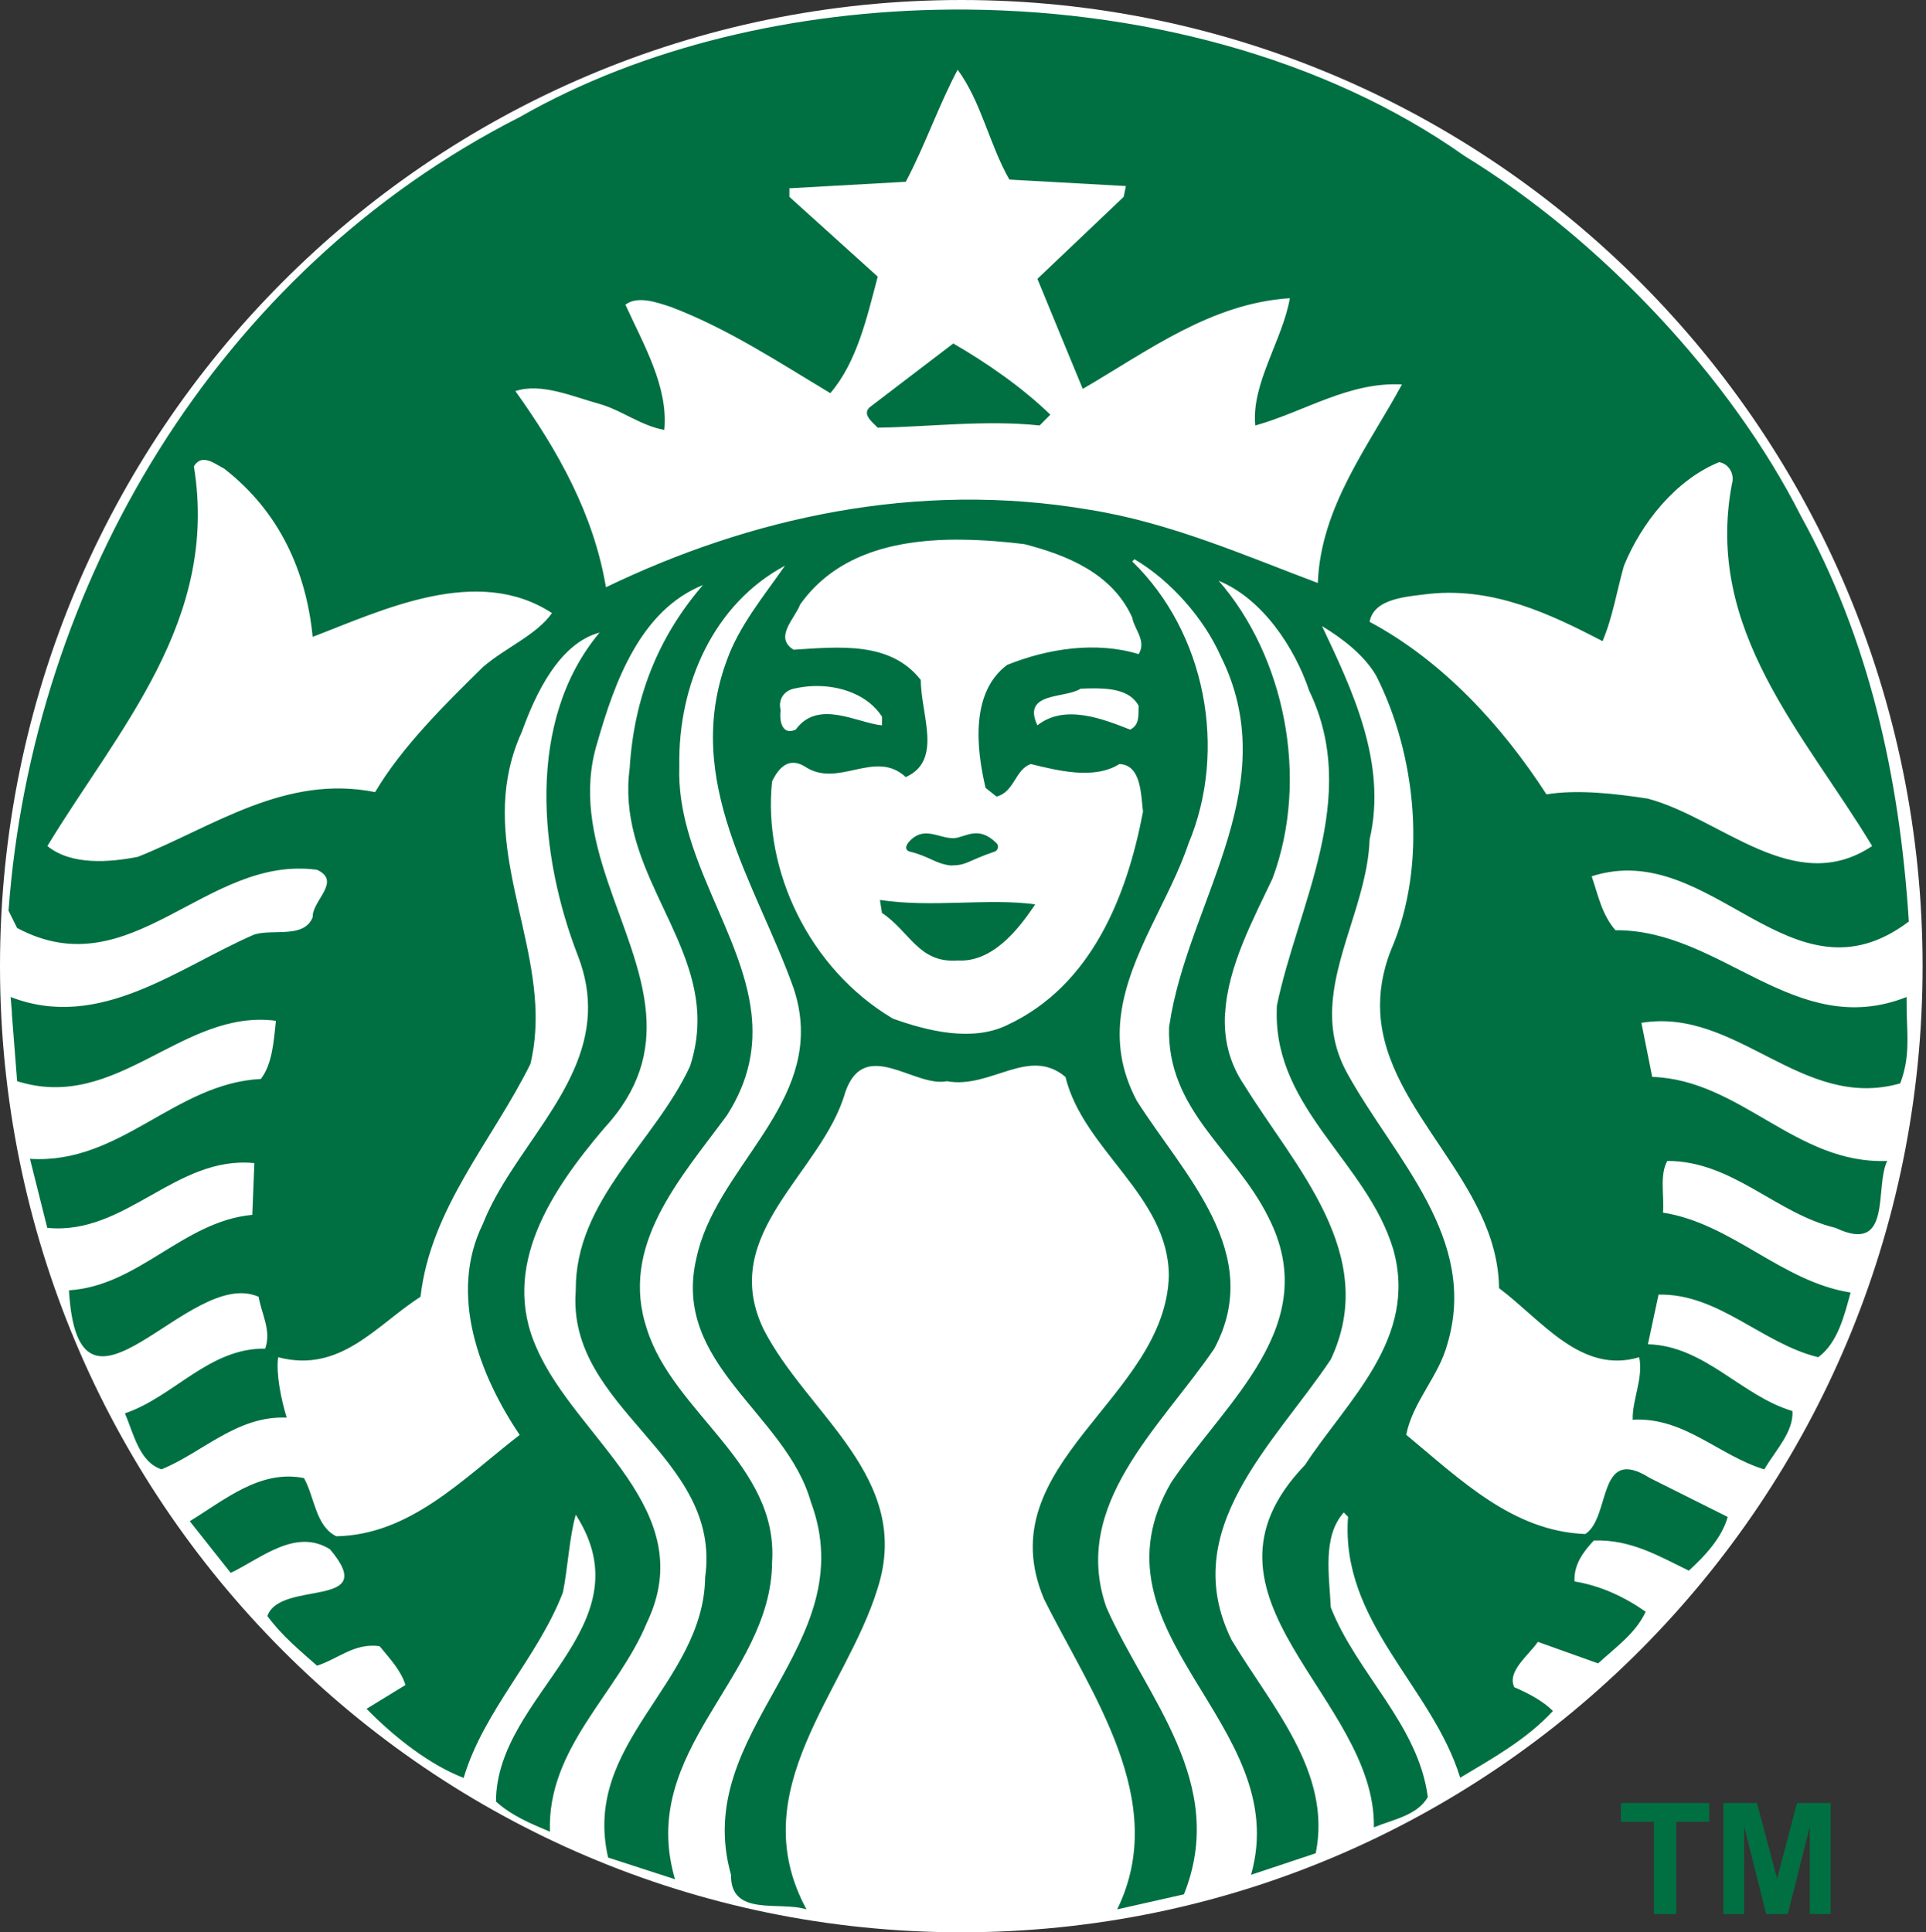 <svg width="298" height="299" viewBox="0 0 298 299" fill="none" xmlns="http://www.w3.org/2000/svg">
<rect x="0" y="0" width="298" height="299" fill="#333333" stroke="none"/>
<g clip-path="url(#clip0_2_41)">
<path d="M297.473 149.5C297.473 232.067 230.881 299 148.737 299C66.592 299 0 232.068 0 149.5C0 66.934 66.592 0 148.737 0C230.882 0 297.473 66.934 297.473 149.5Z" fill="white"/>
<path d="M147.495 53.15C152.731 56.168 158.285 60.052 162.513 64.168L160.852 65.837C152.509 64.95 143.722 66.057 135.813 66.179C134.931 65.289 133.154 63.951 134.809 62.833L147.495 53.15ZM295.016 156.787C295.127 160.553 295.481 163.787 294.012 167.641C278.77 171.976 268.758 155.838 253.969 158.272L255.641 166.637C269.323 167.087 277.869 180.207 292.004 179.643C289.996 183.654 292.9 194.221 284.003 189.997C274.768 187.778 268.091 179.643 257.971 179.643C256.75 181.885 257.523 184.989 257.309 187.641C267.985 189.316 275.663 198.339 286.336 200.005C285.332 203.673 284.337 207.78 281.331 210.017C272.648 207.904 265.866 200.106 256.622 200.329L254.976 208.01C263.761 208.236 269.437 216.008 277.332 218.341C277.549 221.581 274.653 224.476 272.985 227.368C265.976 225.263 260.631 219.242 252.623 219.686C252.512 216.669 254.303 213.243 253.627 210.017C244.633 212.692 238.602 204.335 231.936 199.322C231.744 182.917 214.474 172.155 213.562 156.787C213.387 153.723 213.854 150.452 215.25 146.937C220.926 133.813 219.143 116.774 212.919 104.538C211.028 101.318 207.677 98.776 204.554 96.883C209.123 106.566 214.691 118.007 211.912 129.909C211.59 139.1 206.167 147.927 206.105 156.787C206.084 159.946 206.758 163.105 208.575 166.295C215.811 179.327 228.829 191.663 223.934 208.007C222.588 213.027 218.58 216.909 217.58 222.018C226.045 229.029 234.049 236.929 245.281 237.374C249.283 234.818 247.06 223.483 255.293 228.711L267.314 234.724C266.438 237.942 263.744 240.826 261.304 243.042C256.743 240.822 252.294 238.161 246.607 238.378C244.93 240.157 243.487 242.154 243.615 244.707C247.617 245.366 251.288 247.055 254.631 249.395C253.079 252.738 250.054 254.833 247.273 257.393L237.948 254.059C236.391 256.287 233.157 258.628 234.292 261.073C236.396 261.974 238.73 263.192 240.279 264.753C236.163 269.202 230.946 272.064 225.926 275.084C221.602 260.951 207.355 251.042 208.578 234.698L207.916 234.037C204.567 237.802 205.686 243.823 205.902 248.709C209.91 258.946 219.47 266.853 220.92 278.079C219.246 280.968 215.472 281.544 212.577 282.767C212.913 262.527 182.212 247.176 201.9 226.703C208.466 216.678 219.467 207.111 215.569 193.309C211.567 179.983 197.412 171.726 197.537 156.787L197.559 155.622C200.783 140.043 210.577 123.466 202.565 106.893C200.332 100.227 195.343 92.652 188.557 89.866C198.674 101.446 202.685 120.34 196.897 135.922C193.98 142.12 189.964 149.504 189.561 156.79H189.537C189.322 160.595 190.099 164.379 192.554 167.967C200.236 180.431 213.578 194.122 205.903 210.365C197.227 223.375 182.098 236.609 190.547 253.745C196.665 263.979 206.129 274.191 203.576 286.772L193.564 290.106C200.239 266.64 167.529 252.852 181.222 229.378C189.676 216.808 204.796 205.014 196.237 188.331C191.12 177.994 180.547 171.876 180.881 158.958L181.245 156.789C184.69 138.468 198.617 121.126 188.879 101.548C186.32 95.767 181.206 89.873 175.53 86.533L175.187 86.876C186.54 97.889 189.994 116.009 183.873 130.575C181.017 139.121 174.749 147.634 173.475 156.792C172.869 161.11 173.38 165.585 175.875 170.299C183.105 181.748 195.784 193.893 187.872 208.695C179.54 220.921 165.63 232.817 171.186 248.716C177.306 262.626 190.085 275.877 183.185 293.125L172.854 295.458C181.083 278.649 168.744 261.97 161.516 247.392C152.723 226.477 180.408 216.462 180.852 197.34C180.747 184.998 167.626 177.99 164.853 166.644C159.174 161.853 153.288 168.549 146.499 167.306C141.487 168.313 133.789 160.407 130.797 168.977C127.234 181.541 111.002 190.778 118.136 205.68C124.924 218.923 141.26 228.607 135.803 245.745C130.917 261.753 114.777 276.995 124.787 295.458C120.675 294.126 112.996 296.676 113.107 290.107C106.769 267.748 133.797 254.722 125.449 232.375C121.564 218.687 103.863 211.125 107.76 194.662C110.641 181.11 125.848 171.636 123.715 156.791C123.542 155.548 123.236 154.276 122.799 152.95C117.123 136.931 105.543 120.908 112.445 102.212C114.34 96.872 118.125 92.312 121.451 87.539C110.437 93.433 104.881 105.896 105.109 118.575C104.629 132.363 114.814 144.174 116.263 156.791C116.833 161.883 115.999 167.097 112.445 172.628C105.22 182.432 95.771 192.769 100.103 205.678C104.222 218.699 120.462 226.587 119.461 241.722C119.351 259.625 98.548 270.772 104.444 290.794L94.09 287.435C89.979 269.643 108.887 260.54 109.104 244.078C111.78 225.147 87.635 218.123 89.084 199.669C88.98 185.648 101.322 176.768 106.773 164.974C107.708 162.104 108.019 159.392 107.894 156.792C107.226 143.752 95.476 133.557 97.426 118.896C98.082 108.106 101.753 98.648 108.764 90.533C99.091 94.419 95.095 105.554 92.423 114.9C87.786 129.886 98.855 143.366 99.965 156.793C100.457 162.722 99.008 168.617 93.429 174.644C85.415 184.088 77.288 196.004 83.074 208.697C89.201 222.702 108.45 233.603 100.101 251.071C95.546 262.086 84.639 270.424 85.087 283.435C82.197 282.211 79.199 280.991 76.743 278.772C76.743 262.2 100.317 251.849 89.085 234.384C88.09 237.83 87.876 242.513 87.097 246.406C83.199 256.534 74.859 264.641 71.738 275.111C66.519 273.097 61.062 268.865 56.721 264.416L62.734 260.736C62.066 258.507 60.289 256.618 58.735 254.727C54.83 254.178 52.266 256.74 49.047 257.744C46.266 255.292 43.582 253.066 41.365 250.063C43.361 244.378 58.957 249.079 51.056 239.732C45.722 236.397 40.368 241.161 35.697 243.385L29.365 235.387C34.816 232.053 40.253 227.37 47.033 228.713C48.704 231.722 48.82 236.147 52.039 237.718C63.499 237.495 71.619 228.827 80.404 222.039C74.281 212.928 69.297 200.35 74.736 189.332C79.094 178.291 90.449 168.992 90.964 156.786C91.08 154.008 90.647 151.085 89.432 147.939C83.428 132.474 81.309 111.573 92.769 97.885C86.538 99.559 82.864 107.325 80.747 113.222C73.858 128.323 82.571 142.313 82.872 156.785C82.913 159.388 82.702 161.997 82.071 164.625C76.173 176.527 66.617 186.97 65.065 200.666C58.277 204.996 52.704 212.568 43.032 210.013C42.692 212.569 43.471 216.465 44.358 219.36C36.688 219.038 31.458 224.691 25 227.361C21.56 226.257 20.665 221.81 19.333 218.698C26.892 216.145 32.345 208.567 41.024 208.687C42.03 205.892 40.46 203.331 40.017 200.664C29.221 195.872 12.108 224.352 10.669 199.66C21.457 198.992 28.351 188.978 39.035 187.98L39.354 179.982C27.229 178.757 19.429 191.222 7.309 189.993L4.636 179.32C18.656 180.196 27.009 167.632 40.361 166.956C42.135 164.623 42.349 161.174 42.691 157.951C28.117 156.052 18.116 172.203 2.648 167.298C2.648 167.298 2.115 160.576 1.826 156.786H1.847C1.742 155.304 1.642 154.271 1.642 154.271C15.435 159.623 27.554 149.716 39.354 144.602C42.355 143.704 47.035 145.261 48.381 141.927C48.264 139.368 52.931 136.376 49.046 134.59C31.795 132.249 20.335 153.056 2.646 143.595L1.319 140.92C4.999 90.645 33.353 42.039 80.404 18.12C99.46 7.23 123.134 1.679 147.009 1.482C175.822 1.243 204.936 8.801 226.594 24.132C247.626 37.033 267.744 58.294 278.662 79.877C289.104 98.787 293.91 120.006 295.345 142.596C277.097 156.384 264.855 129.606 246.273 135.599C247.274 138.497 247.828 141.495 249.952 143.942C266.421 143.826 277.762 161.07 295.001 154.274L295.016 156.787ZM85.404 94.869C73.833 87.302 59.163 94.427 48.379 98.548C47.378 88.42 43.265 79.193 34.689 72.519C33.857 72.105 32.707 71.234 31.671 71.17C31.051 71.131 30.461 71.381 30.003 72.174C33.89 96.087 18.345 112.773 7.329 130.913C10.997 133.911 16.89 133.463 21.339 132.582C33.017 127.912 44.141 119.784 58.046 122.57C62.158 115.562 69.067 108.774 74.732 103.212C78.193 100.217 82.948 98.315 85.404 94.869ZM120.786 109.887C120.564 111.327 120.897 113.894 123.117 112.902C126.571 108.119 132.686 111.903 136.466 112.24V110.894C134.392 107.637 130.125 106.001 125.792 106.164C124.792 106.199 123.776 106.345 122.798 106.572C121.348 106.894 120.339 108.221 120.786 109.887ZM175.182 95.556C172.076 88.657 164.956 85.865 158.495 84.197C155.328 83.807 152.041 83.543 148.781 83.512C148.17 83.506 147.56 83.498 146.952 83.512C137.833 83.696 129.12 86.037 123.797 93.543C123.033 95.662 119.674 98.638 122.793 100.537C129.802 100.089 137.8 99.21 142.472 105.225C142.472 110.57 145.923 117.681 140.141 120.24C135.35 115.804 129.676 122.128 124.463 118.568C122.012 117.12 120.461 118.81 119.457 120.923C118.008 134.714 125.229 149.934 138.131 157.607C143.36 159.493 150.389 161.287 155.846 158.611C168.972 152.499 174.409 138.491 176.853 125.585C176.525 123.129 176.642 118.343 173.196 118.227C169.305 120.688 163.63 119.234 159.506 118.227C157.068 119.014 156.956 122.581 154.181 123.257L152.49 121.908C151.042 115.799 150.149 107.119 155.828 102.892C162.174 100.333 169.627 99.215 176.19 101.223C177.415 99.111 175.524 97.448 175.182 95.556ZM168.485 106.525C168.044 106.536 167.615 106.558 167.181 106.572C164.85 108.127 158.057 107.009 160.509 112.24C164.739 108.894 170.635 111.239 174.862 112.902C176.425 112.126 176.086 110.568 176.189 109.225C174.832 106.7 171.589 106.463 168.485 106.525ZM216.919 59.491C208.685 59.054 201.79 63.728 194.224 65.843C193.565 59.405 198.456 52.606 199.572 46.143C187.339 46.93 177.65 54.293 167.53 60.175C165.188 54.516 162.839 48.828 160.513 43.148L173.862 30.463L174.204 28.792L156.173 27.788C153.067 22.346 151.843 15.791 148.172 10.785C145.168 16.458 143.15 22.462 140.149 28.13L122.139 29.137V30.463L135.808 42.805C134.137 49.149 132.584 56.042 128.472 60.837C120.463 56.04 112.568 50.819 103.787 47.488C101.674 46.806 98.662 45.697 96.771 47.146C99.548 53.266 103.437 59.849 102.783 66.529C99.11 65.853 96.223 63.498 92.772 62.508C88.645 61.382 83.748 59.182 79.744 60.52C86.42 69.859 91.869 79.633 93.754 90.872C115.901 80.183 141.729 74.304 168.539 78.872C181.106 80.872 192.662 85.991 203.899 90.208C204.338 78.423 211.791 68.953 216.919 59.491ZM254.951 123.575C266.289 126.576 277.663 138.929 289.669 130.914C279.213 113.563 263.65 97.54 267.978 74.85C268.431 73.301 267.43 71.733 265.99 71.513C259.207 74.285 253.954 80.968 251.27 87.537C250.166 91.422 249.512 95.552 247.957 99.214C239.831 94.985 231.16 90.888 221.26 91.878C217.69 92.323 212.572 92.557 211.913 96.222C223.148 102.226 232.387 112.246 239.272 122.916C244.066 122.134 249.945 122.802 254.951 123.575ZM136.145 139.256L136.465 141.267C140.812 144.163 142.149 149.071 148.167 148.625C153.504 148.942 157.508 143.942 160.167 139.94C152.945 138.943 144.157 140.486 136.145 139.256ZM142.155 130.251C142.372 131.142 141.604 132.477 142.817 132.927C146.377 132.154 152.826 134.821 154.814 130.594C153.426 129.039 151.16 128.333 148.782 128.333C146.405 128.333 143.938 129.026 142.155 130.251Z" fill="#007042"/>
<path opacity="0.99" d="M136.153 126.391H160.545V136.412H136.153V126.391Z" fill="white"/>
<path d="M140.659 131.749C143.811 132.495 144.591 133.613 147.082 133.925C149.73 133.878 149.348 133.34 153.967 131.746C154.27 131.639 154.687 130.97 154.17 130.457C151.302 127.61 149.32 129.644 147.522 129.698C145.137 129.724 142.9 127.656 140.57 130.344C140.173 130.89 139.966 131.426 140.659 131.749Z" fill="#007042"/>
<path d="M255.895 296.172V281.899H250.797V278.993H264.449V281.899H259.363V296.172H255.895Z" fill="#007042"/>
<path d="M266.653 296.172V278.992H271.844L274.961 290.711L278.043 278.992H283.246V296.172H280.023V282.649L276.613 296.172H273.273L269.875 282.649V296.172H266.653Z" fill="#007042"/>
</g>
<defs>
<clipPath id="clip0_2_41">
<rect width="297.474" height="299" fill="white"/>
</clipPath>
</defs>
</svg>

